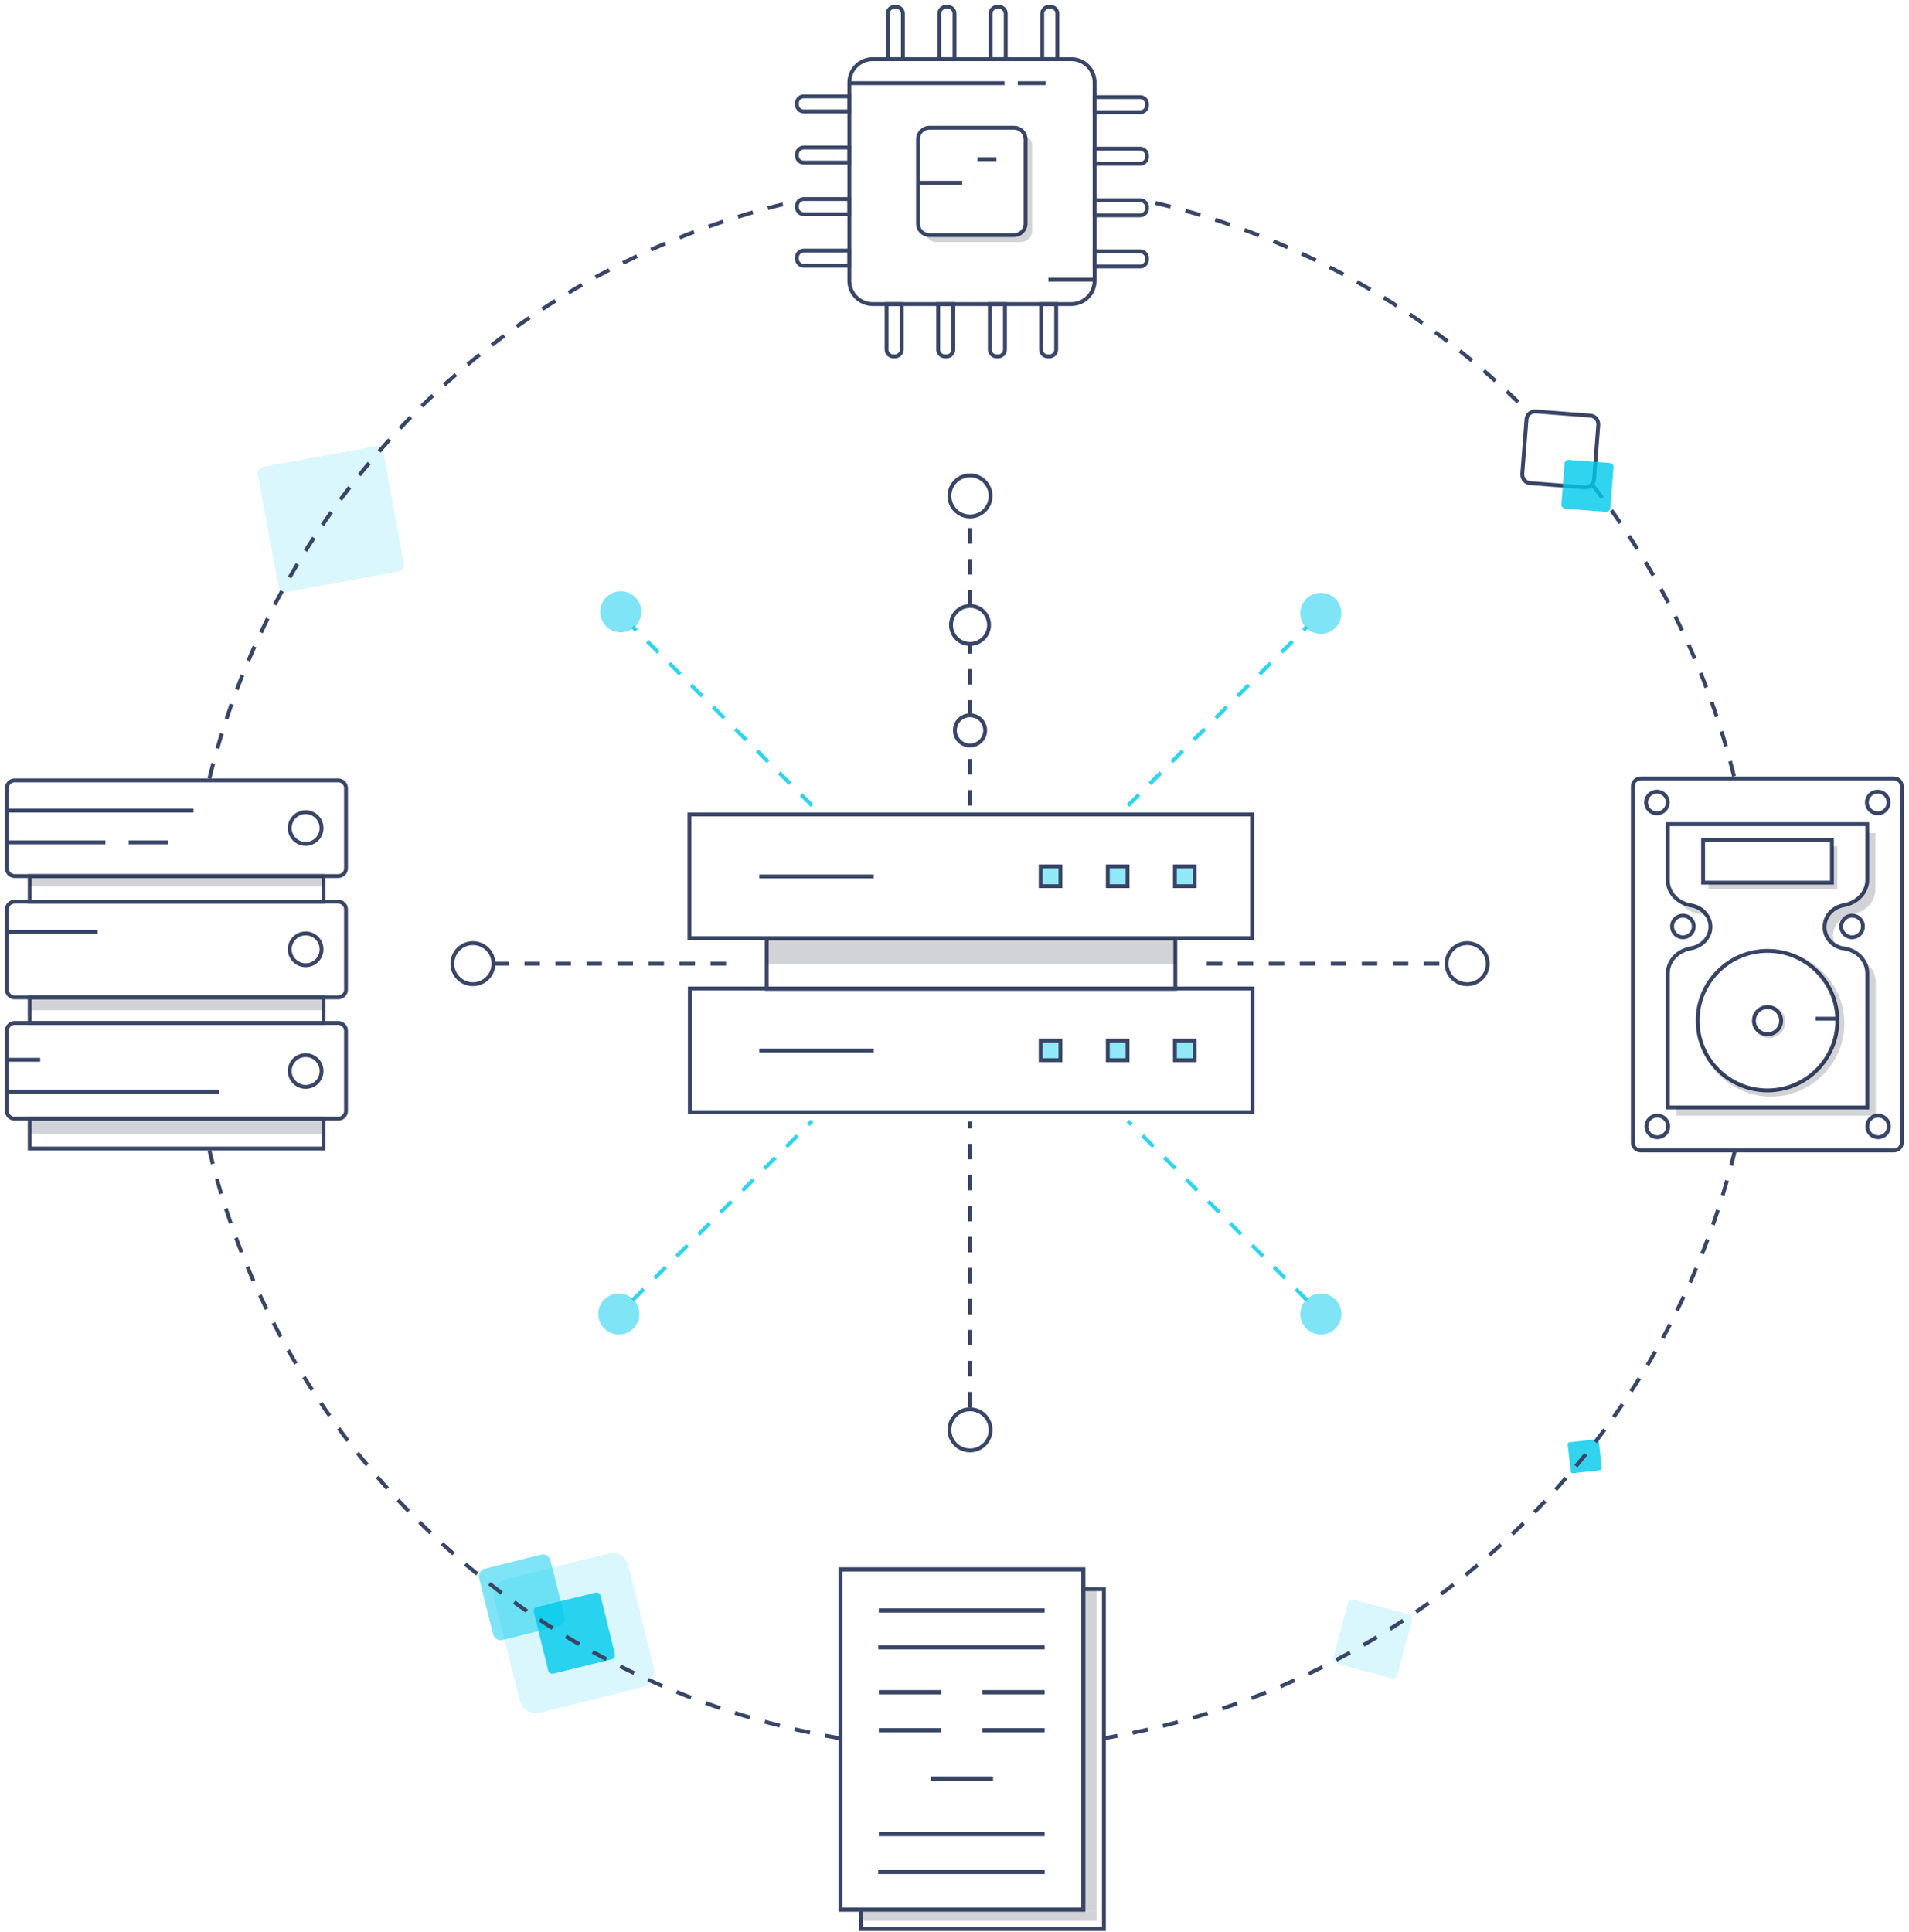 <?xml version="1.0" encoding="UTF-8"?>
<svg width="337px" height="341px" viewBox="0 0 337 341" version="1.1" xmlns="http://www.w3.org/2000/svg" xmlns:xlink="http://www.w3.org/1999/xlink">
    <!-- Generator: sketchtool 50.2 (55047) - http://www.bohemiancoding.com/sketch -->
    <title>0F3CF249-C2DA-4ABD-9483-D73D7BFC36F7</title>
    <desc>Created with sketchtool.</desc>
    <defs></defs>
    <g id="Page-1" stroke="none" stroke-width="1" fill="none" fill-rule="evenodd">
        <g id="CRM" transform="translate(-832, -3873)">
            <g id="4" transform="translate(0, 3077)">
                <g id="features" transform="translate(162, 257)">
                    <g id="2" transform="translate(73, 540)">
                        <g id="Group" transform="translate(598, 0)">
                            <path d="M248.27,284.93 L245.667,294.712 C245.53,295.123 245.119,295.328 244.708,295.26 L234.911,292.66 C234.5,292.523 234.294,292.113 234.363,291.702 L236.966,281.92 C237.103,281.509 237.514,281.304 237.925,281.372 L247.722,283.972 C248.133,284.109 248.338,284.519 248.27,284.93 Z" id="Shape" fill="#00CAEC" fill-rule="nonzero" opacity="0.15"></path>
                            <path d="M112.352,296.833 L94.197,301.348 C92.69,301.69 91.183,300.801 90.772,299.296 L86.251,281.167 C85.908,279.662 86.799,278.157 88.306,277.746 L106.46,273.231 C107.967,272.889 109.474,273.779 109.885,275.284 L114.407,293.412 C114.749,294.918 113.859,296.423 112.352,296.833 Z" id="Shape" fill="#00CAEC" fill-rule="nonzero" opacity="0.15"></path>
                            <path d="M107.008,291.907 L96.664,294.439 C96.253,294.507 95.842,294.302 95.773,293.891 L93.238,283.561 C93.17,283.151 93.375,282.74 93.786,282.672 L104.131,280.141 C104.542,280.072 104.953,280.278 105.021,280.688 L107.556,291.018 C107.625,291.429 107.419,291.771 107.008,291.907 Z" id="Shape" fill="#00CAEC" fill-rule="nonzero" opacity="0.81"></path>
                            <path d="M281.222,253.324 L281.77,258.181 C281.77,258.318 281.633,258.523 281.496,258.523 L276.632,259.07 C276.495,259.07 276.289,258.934 276.289,258.797 L275.741,253.94 C275.741,253.803 275.878,253.598 276.015,253.598 L280.879,253.05 C281.016,253.05 281.153,253.187 281.222,253.324 Z" id="Shape" fill="#00CAEC" fill-rule="nonzero" opacity="0.81"></path>
                            <path d="M97.623,286.024 L87.758,288.487 C87.004,288.692 86.251,288.213 86.045,287.461 L83.579,277.61 C83.373,276.857 83.853,276.105 84.606,275.899 L94.471,273.437 C95.225,273.231 95.979,273.71 96.184,274.463 L98.65,284.314 C98.856,285.066 98.376,285.887 97.623,286.024 Z" id="Shape" fill="#00CAEC" fill-rule="nonzero" opacity="0.5"></path>
                            <path d="M278.824,85.034 L269.096,84.282 C268.274,84.213 267.726,83.529 267.726,82.708 L268.48,72.994 C268.548,72.173 269.233,71.626 270.055,71.626 L279.783,72.378 C280.605,72.447 281.153,73.131 281.153,73.952 L280.4,83.666 C280.263,84.487 279.578,85.103 278.824,85.034 Z" id="Shape" stroke="#394566" stroke-width="0.684"></path>
                            <path d="M66.657,78.74 L70.288,98.511 C70.425,99.195 69.946,99.811 69.329,99.879 L49.531,103.505 C48.846,103.642 48.229,103.163 48.161,102.547 L44.53,82.777 C44.393,82.093 44.872,81.477 45.489,81.408 L65.287,77.783 C65.904,77.646 66.589,78.125 66.657,78.74 Z" id="Shape" fill="#00CAEC" fill-rule="nonzero" opacity="0.15"></path>
                            <path d="M58.711,153.65 L1.576,153.65 C0.822,153.65 0.206,153.034 0.206,152.282 L0.206,138.121 C0.206,137.368 0.822,136.753 1.576,136.753 L58.711,136.753 C59.464,136.753 60.081,137.368 60.081,138.121 L60.081,152.282 C60.081,153.034 59.464,153.65 58.711,153.65 Z" id="Shape" stroke="#394566" stroke-width="0.684"></path>
                            <path d="M58.711,175.062 L1.576,175.062 C0.822,175.062 0.206,174.447 0.206,173.694 L0.206,159.533 C0.206,158.781 0.822,158.165 1.576,158.165 L58.711,158.165 C59.464,158.165 60.081,158.781 60.081,159.533 L60.081,173.694 C60.081,174.447 59.464,175.062 58.711,175.062 Z" id="Shape" stroke="#394566" stroke-width="0.684"></path>
                            <path d="M58.711,196.475 L1.576,196.475 C0.822,196.475 0.206,195.859 0.206,195.107 L0.206,180.946 C0.206,180.193 0.822,179.577 1.576,179.577 L58.711,179.577 C59.464,179.577 60.081,180.193 60.081,180.946 L60.081,195.107 C60.081,195.859 59.464,196.475 58.711,196.475 Z" id="Shape" stroke="#394566" stroke-width="0.684"></path>
                            <path d="M0.411,142.089 L33.157,142.089" id="Shape" stroke="#394566" stroke-width="0.684"></path>
                            <path d="M0.411,191.686 L37.679,191.686" id="Shape" stroke="#394566" stroke-width="0.684"></path>
                            <path d="M21.717,147.698 L28.636,147.698" id="Shape" stroke="#394566" stroke-width="0.684"></path>
                            <path d="M0.206,186.076 L6.097,186.076" id="Shape" stroke="#394566" stroke-width="0.684"></path>
                            <path d="M0.411,147.698 L17.606,147.698" id="Shape" stroke="#394566" stroke-width="0.684"></path>
                            <path d="M0.411,163.501 L16.236,163.501" id="Shape" stroke="#394566" stroke-width="0.684"></path>
                            <rect id="Rectangle-path" stroke="#394566" stroke-width="0.684" x="4.247" y="153.65" width="51.86" height="4.515"></rect>
                            <rect id="Rectangle-path" fill="#11172D" fill-rule="nonzero" opacity="0.19" x="4.247" y="153.65" width="51.86" height="1.847"></rect>
                            <rect id="Rectangle-path" fill="#11172D" fill-rule="nonzero" opacity="0.19" x="4.247" y="175.062" width="51.86" height="2.258"></rect>
                            <rect id="Rectangle-path" fill="#11172D" fill-rule="nonzero" opacity="0.19" x="4.247" y="196.475" width="51.86" height="2.668"></rect>
                            <rect id="Rectangle-path" stroke="#394566" stroke-width="0.684" x="4.247" y="175.062" width="51.86" height="4.515"></rect>
                            <rect id="Rectangle-path" stroke="#394566" stroke-width="0.684" x="4.247" y="196.475" width="51.86" height="5.268"></rect>
                            <g transform="translate(147.29, 275.694)">
                                <g opacity="0.19" transform="translate(3.425, 3.421)" fill="#11172D" fill-rule="nonzero" id="Rectangle-path">
                                    <g>
                                        <rect x="39.46" y="0.41" width="2.398" height="56.849"></rect>
                                        <rect x="0.274" y="57.26" width="41.584" height="1.71"></rect>
                                    </g>
                                </g>
                                <g stroke="#394566" stroke-width="0.684">
                                    <rect id="Rectangle-path" x="0.069" y="0.342" width="42.885" height="60.064"></rect>
                                    <path d="M6.851,7.594 L36.103,7.594" id="Shape"></path>
                                    <path d="M6.782,14.093 L36.103,14.093" id="Shape"></path>
                                    <path d="M6.851,47.066 L36.103,47.066" id="Shape"></path>
                                    <path d="M16.031,37.284 L26.992,37.284" id="Shape"></path>
                                    <path d="M25.142,28.732 L36.103,28.732" id="Shape"></path>
                                    <path d="M25.142,22.028 L36.103,22.028" id="Shape"></path>
                                    <path d="M6.851,28.732 L17.812,28.732" id="Shape"></path>
                                    <path d="M6.851,22.028 L17.812,22.028" id="Shape"></path>
                                    <path d="M6.782,53.771 L36.103,53.771" id="Shape"></path>
                                </g>
                                <rect id="Rectangle-path" stroke="#394566" stroke-width="0.684" x="0.069" y="0.342" width="42.885" height="60.064"></rect>
                                <polyline id="Shape" stroke="#394566" stroke-width="0.684" points="42.885 3.831 46.585 3.831 46.585 63.827 3.699 63.827 3.699 60.406"></polyline>
                                <path d="M6.851,7.594 L36.103,7.594" id="Shape" stroke="#394566" stroke-width="0.684"></path>
                                <path d="M6.782,14.093 L36.103,14.093" id="Shape" stroke="#394566" stroke-width="0.684"></path>
                                <path d="M6.851,47.066 L36.103,47.066" id="Shape" stroke="#394566" stroke-width="0.684"></path>
                                <path d="M16.031,37.284 L26.992,37.284" id="Shape" stroke="#394566" stroke-width="0.684"></path>
                                <path d="M25.142,28.732 L36.103,28.732" id="Shape" stroke="#394566" stroke-width="0.684"></path>
                                <path d="M25.142,22.028 L36.103,22.028" id="Shape" stroke="#394566" stroke-width="0.684"></path>
                                <path d="M6.851,28.732 L17.812,28.732" id="Shape" stroke="#394566" stroke-width="0.684"></path>
                                <path d="M6.851,22.028 L17.812,22.028" id="Shape" stroke="#394566" stroke-width="0.684"></path>
                                <path d="M6.782,53.771 L36.103,53.771" id="Shape" stroke="#394566" stroke-width="0.684"></path>
                            </g>
                            <path d="M188.121,52.676 L153.045,52.676 C150.784,52.676 148.935,50.829 148.935,48.571 L148.935,13.545 C148.935,11.288 150.784,9.441 153.045,9.441 L188.121,9.441 C190.381,9.441 192.231,11.288 192.231,13.545 L192.231,48.571 C192.231,50.829 190.381,52.676 188.121,52.676 Z" id="Shape" stroke="#394566" stroke-width="0.684"></path>
                            <path d="M177.982,40.499 L163.116,40.499 C161.951,40.499 161.06,39.61 161.06,38.447 L161.06,23.602 C161.06,22.439 161.951,21.549 163.116,21.549 L177.982,21.549 C179.146,21.549 180.037,22.439 180.037,23.602 L180.037,38.447 C180.037,39.61 179.146,40.499 177.982,40.499 Z" id="Shape" stroke="#394566" stroke-width="0.684"></path>
                            <path d="M148.935,13.682 L176.337,13.682" id="Shape" stroke="#394566" stroke-width="0.684"></path>
                            <path d="M178.667,13.682 L183.599,13.682" id="Shape" stroke="#394566" stroke-width="0.684"></path>
                            <path d="M161.129,31.264 L168.87,31.264" id="Shape" stroke="#394566" stroke-width="0.684"></path>
                            <path d="M171.542,27.091 L174.899,27.091" id="Shape" stroke="#394566" stroke-width="0.684"></path>
                            <path d="M184.079,48.366 L192.231,48.366" id="Shape" stroke="#394566" stroke-width="0.684"></path>
                            <path d="M158.389,9.441 L155.717,9.441 L155.717,1.368 C155.717,0.753 156.265,0.205 156.881,0.205 L157.224,0.205 C157.84,0.205 158.389,0.753 158.389,1.368 L158.389,9.441 Z" id="Shape" stroke="#394566" stroke-width="0.684"></path>
                            <path d="M167.5,9.441 L164.828,9.441 L164.828,1.368 C164.828,0.753 165.376,0.205 165.993,0.205 L166.335,0.205 C166.952,0.205 167.5,0.753 167.5,1.368 L167.5,9.441 Z" id="Shape" stroke="#394566" stroke-width="0.684"></path>
                            <path d="M185.654,9.441 L182.983,9.441 L182.983,1.368 C182.983,0.753 183.531,0.205 184.147,0.205 L184.49,0.205 C185.106,0.205 185.654,0.753 185.654,1.368 L185.654,9.441 Z" id="Shape" stroke="#394566" stroke-width="0.684"></path>
                            <path d="M176.543,9.441 L173.871,9.441 L173.871,1.368 C173.871,0.753 174.419,0.205 175.036,0.205 L175.378,0.205 C175.995,0.205 176.543,0.753 176.543,1.368 L176.543,9.441 Z" id="Shape" stroke="#394566" stroke-width="0.684"></path>
                            <path d="M192.231,18.813 L192.231,16.145 L200.315,16.145 C200.931,16.145 201.48,16.692 201.48,17.308 L201.48,17.65 C201.48,18.266 200.931,18.813 200.315,18.813 L192.231,18.813 Z" id="Shape" stroke="#394566" stroke-width="0.684"></path>
                            <path d="M192.231,27.911 L192.231,25.243 L200.315,25.243 C200.931,25.243 201.48,25.791 201.48,26.406 L201.48,26.748 C201.48,27.364 200.931,27.911 200.315,27.911 L192.231,27.911 Z" id="Shape" stroke="#394566" stroke-width="0.684"></path>
                            <path d="M192.231,46.04 L192.231,43.372 L200.315,43.372 C200.931,43.372 201.48,43.92 201.48,44.535 L201.48,44.877 C201.48,45.493 200.931,46.04 200.315,46.04 L192.231,46.04 Z" id="Shape" stroke="#394566" stroke-width="0.684"></path>
                            <path d="M192.231,37.01 L192.231,34.342 L200.315,34.342 C200.931,34.342 201.48,34.889 201.48,35.505 L201.48,35.847 C201.48,36.463 200.931,37.01 200.315,37.01 L192.231,37.01 Z" id="Shape" stroke="#394566" stroke-width="0.684"></path>
                            <path d="M182.777,52.676 L185.449,52.676 L185.449,60.748 C185.449,61.364 184.901,61.911 184.284,61.911 L183.942,61.911 C183.325,61.911 182.777,61.364 182.777,60.748 L182.777,52.676 Z" id="Shape" stroke="#394566" stroke-width="0.684"></path>
                            <path d="M173.734,52.676 L176.406,52.676 L176.406,60.748 C176.406,61.364 175.858,61.911 175.241,61.911 L174.899,61.911 C174.282,61.911 173.734,61.364 173.734,60.748 L173.734,52.676 Z" id="Shape" stroke="#394566" stroke-width="0.684"></path>
                            <path d="M155.511,52.676 L158.183,52.676 L158.183,60.748 C158.183,61.364 157.635,61.911 157.018,61.911 L156.676,61.911 C156.059,61.911 155.511,61.364 155.511,60.748 L155.511,52.676 Z" id="Shape" stroke="#394566" stroke-width="0.684"></path>
                            <path d="M164.623,52.676 L167.294,52.676 L167.294,60.748 C167.294,61.364 166.746,61.911 166.13,61.911 L165.787,61.911 C165.171,61.911 164.623,61.364 164.623,60.748 L164.623,52.676 Z" id="Shape" stroke="#394566" stroke-width="0.684"></path>
                            <path d="M148.935,43.235 L148.935,45.903 L140.851,45.903 C140.234,45.903 139.686,45.356 139.686,44.74 L139.686,44.398 C139.686,43.783 140.234,43.235 140.851,43.235 L148.935,43.235 Z" id="Shape" stroke="#394566" stroke-width="0.684"></path>
                            <path d="M148.935,34.137 L148.935,36.805 L140.851,36.805 C140.234,36.805 139.686,36.258 139.686,35.642 L139.686,35.3 C139.686,34.684 140.234,34.137 140.851,34.137 L148.935,34.137 Z" id="Shape" stroke="#394566" stroke-width="0.684"></path>
                            <path d="M148.935,16.008 L148.935,18.676 L140.851,18.676 C140.234,18.676 139.686,18.129 139.686,17.513 L139.686,17.171 C139.686,16.555 140.234,16.008 140.851,16.008 L148.935,16.008 Z" id="Shape" stroke="#394566" stroke-width="0.684"></path>
                            <path d="M148.935,25.038 L148.935,27.706 L140.851,27.706 C140.234,27.706 139.686,27.159 139.686,26.543 L139.686,26.201 C139.686,25.586 140.234,25.038 140.851,25.038 L148.935,25.038 Z" id="Shape" stroke="#394566" stroke-width="0.684"></path>
                            <path d="M333.356,202.085 L288.621,202.085 C287.867,202.085 287.251,201.469 287.251,200.716 L287.251,137.779 C287.251,137.026 287.867,136.41 288.621,136.41 L333.356,136.41 C334.109,136.41 334.726,137.026 334.726,137.779 L334.726,200.716 C334.726,201.469 334.109,202.085 333.356,202.085 Z" id="Shape" stroke="#394566" stroke-width="0.684"></path>
                            <ellipse id="Oval" stroke="#394566" stroke-width="0.684" cx="291.498" cy="140.652" rx="1.918" ry="1.915"></ellipse>
                            <ellipse id="Oval" stroke="#394566" stroke-width="0.684" cx="330.479" cy="140.652" rx="1.918" ry="1.915"></ellipse>
                            <ellipse id="Oval" stroke="#394566" stroke-width="0.684" cx="291.566" cy="197.843" rx="1.918" ry="1.915"></ellipse>
                            <ellipse id="Oval" stroke="#394566" stroke-width="0.684" cx="330.547" cy="197.843" rx="1.918" ry="1.915"></ellipse>
                            <rect id="Rectangle-path" stroke="#394566" stroke-width="0.684" x="299.65" y="147.288" width="22.744" height="7.525"></rect>
                            <polygon id="Shape" fill="#11172D" fill-rule="nonzero" opacity="0.19" points="322.395 148.382 322.395 154.881 300.609 154.881 300.609 155.907 323.354 155.907 323.354 148.382"></polygon>
                            <path d="M324.518,158.781 C326.848,158.37 328.629,156.523 328.629,154.334 L328.629,144.483 L293.416,144.483 L293.416,154.334 C293.416,154.334 293.416,154.402 293.416,154.402 C293.416,156.66 295.266,158.507 297.664,158.849 C299.513,159.191 300.952,160.765 300.952,162.612 C300.952,164.459 299.513,165.964 297.664,166.374 C295.266,166.716 293.416,168.563 293.416,170.821 C293.416,170.821 293.416,170.889 293.416,170.889 L293.416,194.491 L328.629,194.491 L328.629,170.821 C328.629,170.821 328.629,170.821 328.629,170.821 C328.629,168.495 326.711,166.579 324.176,166.374 C322.395,165.964 321.093,164.459 321.093,162.68 C321.093,160.628 322.6,159.123 324.518,158.781 Z" id="Shape" stroke="#394566" stroke-width="0.684"></path>
                            <g transform="translate(294.581, 145.714)" fill="#11172D" fill-rule="nonzero" id="Shape" opacity="0.19">
                                <path d="M3.083,13.066 C2.261,12.93 1.507,12.656 0.822,12.177 C1.507,13.477 2.877,14.435 4.521,14.64 C5.07,14.777 5.549,14.982 5.96,15.256 C5.412,14.161 4.384,13.34 3.083,13.066 Z"></path>
                                <path d="M34.048,0.342 L34.048,8.62 C34.048,10.809 32.267,12.656 30.006,13.066 C28.088,13.408 26.581,14.982 26.581,16.829 C26.581,18.129 27.334,19.292 28.43,19.976 C28.156,19.497 28.019,18.95 28.019,18.402 C28.019,16.555 29.527,14.982 31.445,14.64 C33.774,14.298 35.487,12.451 35.487,10.193 L35.487,0.342 L34.048,0.342 Z"></path>
                                <path d="M33.569,22.986 C33.911,23.602 34.117,24.286 34.117,24.97 C34.117,24.97 34.117,24.97 34.117,24.97 L34.117,48.64 L0.343,48.64 L0.343,50.213 L35.555,50.213 L35.555,26.543 C35.555,26.543 35.555,26.543 35.555,26.543 C35.487,25.107 34.733,23.807 33.569,22.986 Z"></path>
                            </g>
                            <path d="M280.194,84.692 C291.909,99.742 300.541,117.324 305.199,136.41" id="Shape" stroke="#394566" stroke-width="0.684" stroke-dasharray="2.737"></path>
                            <path d="M202.987,34.821 C228.403,40.909 251.079,53.907 268.891,71.831" id="Shape" stroke="#394566" stroke-width="0.684" stroke-dasharray="2.737"></path>
                            <path d="M35.966,136.41 C48.229,86.266 87.895,46.861 138.179,34.821" id="Shape" stroke="#394566" stroke-width="0.684" stroke-dasharray="2.737"></path>
                            <path d="M147.359,305.863 C92.622,296.628 48.846,255.376 35.966,202.085" id="Shape" stroke="#394566" stroke-width="0.684" stroke-dasharray="2.737"></path>
                            <path d="M305.268,202.085 C292.389,255.376 248.544,296.628 193.807,305.863" id="Shape" stroke="#394566" stroke-width="0.684" stroke-dasharray="2.737"></path>
                            <path d="M212.03,169.111 L254.299,169.111" id="Shape" stroke="#394566" stroke-width="0.684" stroke-dasharray="2.737"></path>
                            <path d="M86.113,169.111 L128.793,169.111" id="Shape" stroke="#394566" stroke-width="0.684" stroke-dasharray="2.737"></path>
                            <path d="M170.24,247.441 L170.24,196.954" id="Shape" stroke="#394566" stroke-width="0.684" stroke-dasharray="2.737"></path>
                            <path d="M198.123,141.199 L229.704,109.662" id="Shape" stroke="#00CAEC" stroke-width="0.684" opacity="0.81" stroke-dasharray="2.737"></path>
                            <path d="M110.708,228.491 L142.358,196.885" id="Shape" stroke="#00CAEC" stroke-width="0.684" opacity="0.81" stroke-dasharray="2.737"></path>
                            <path d="M142.358,141.199 L110.708,109.662" id="Shape" stroke="#00CAEC" stroke-width="0.684" opacity="0.81" stroke-dasharray="2.737"></path>
                            <path d="M229.704,228.491 L198.123,196.885" id="Shape" stroke="#00CAEC" stroke-width="0.684" opacity="0.81" stroke-dasharray="2.737"></path>
                            <rect id="Rectangle-path" stroke="#394566" stroke-width="0.684" x="120.71" y="142.773" width="99.335" height="21.823"></rect>
                            <rect id="Rectangle-path" stroke="#394566" stroke-width="0.684" x="120.778" y="173.489" width="99.335" height="21.823"></rect>
                            <rect id="Rectangle-path" stroke="#394566" stroke-width="0.684" x="134.343" y="164.664" width="72.138" height="8.893"></rect>
                            <rect id="Rectangle-path" fill="#11172D" fill-rule="nonzero" opacity="0.19" x="134.343" y="164.664" width="72.138" height="4.447"></rect>
                            <path d="M133.041,153.718 L153.251,153.718" id="Shape" stroke="#394566" stroke-width="0.684"></path>
                            <path d="M133.041,184.435 L153.251,184.435" id="Shape" stroke="#394566" stroke-width="0.684"></path>
                            <rect id="Rectangle-path" fill="#00CAEC" fill-rule="nonzero" opacity="0.43" x="182.709" y="151.94" width="3.494" height="3.489"></rect>
                            <rect id="Rectangle-path" fill="#00CAEC" fill-rule="nonzero" opacity="0.43" x="194.56" y="151.94" width="3.494" height="3.489"></rect>
                            <rect id="Rectangle-path" fill="#00CAEC" fill-rule="nonzero" opacity="0.43" x="206.412" y="151.94" width="3.494" height="3.489"></rect>
                            <rect id="Rectangle-path" fill="#00CAEC" fill-rule="nonzero" opacity="0.43" x="182.709" y="182.656" width="3.494" height="3.489"></rect>
                            <rect id="Rectangle-path" fill="#00CAEC" fill-rule="nonzero" opacity="0.43" x="194.56" y="182.656" width="3.494" height="3.489"></rect>
                            <rect id="Rectangle-path" fill="#00CAEC" fill-rule="nonzero" opacity="0.43" x="206.412" y="182.656" width="3.494" height="3.489"></rect>
                            <rect id="Rectangle-path" stroke="#394566" stroke-width="0.684" x="182.709" y="182.656" width="3.494" height="3.489"></rect>
                            <rect id="Rectangle-path" stroke="#394566" stroke-width="0.684" x="194.56" y="182.656" width="3.494" height="3.489"></rect>
                            <rect id="Rectangle-path" stroke="#394566" stroke-width="0.684" x="206.412" y="182.656" width="3.494" height="3.489"></rect>
                            <rect id="Rectangle-path" stroke="#394566" stroke-width="0.684" x="182.709" y="151.94" width="3.494" height="3.489"></rect>
                            <rect id="Rectangle-path" stroke="#394566" stroke-width="0.684" x="194.56" y="151.94" width="3.494" height="3.489"></rect>
                            <rect id="Rectangle-path" stroke="#394566" stroke-width="0.684" x="206.412" y="151.94" width="3.494" height="3.489"></rect>
                            <ellipse id="Oval" fill="#00CAEC" fill-rule="nonzero" opacity="0.5" cx="108.584" cy="106.994" rx="3.631" ry="3.626"></ellipse>
                            <ellipse id="Oval" stroke="#394566" stroke-width="0.684" cx="170.24" cy="251.408" rx="3.631" ry="3.626"></ellipse>
                            <ellipse id="Oval" stroke="#394566" stroke-width="0.684" cx="257.998" cy="169.111" rx="3.631" ry="3.626"></ellipse>
                            <ellipse id="Oval" fill="#00CAEC" fill-rule="nonzero" opacity="0.5" cx="232.171" cy="107.268" rx="3.631" ry="3.626"></ellipse>
                            <ellipse id="Oval" fill="#00CAEC" fill-rule="nonzero" opacity="0.5" cx="108.241" cy="230.954" rx="3.631" ry="3.626"></ellipse>
                            <ellipse id="Oval" fill="#00CAEC" fill-rule="nonzero" opacity="0.5" cx="232.171" cy="230.954" rx="3.631" ry="3.626"></ellipse>
                            <ellipse id="Oval" stroke="#394566" stroke-width="0.684" cx="82.483" cy="169.111" rx="3.631" ry="3.626"></ellipse>
                            <ellipse id="Oval" stroke="#394566" stroke-width="0.684" cx="170.24" cy="127.928" rx="2.672" ry="2.668"></ellipse>
                            <ellipse id="Oval" stroke="#394566" stroke-width="0.684" cx="170.24" cy="109.32" rx="3.357" ry="3.352"></ellipse>
                            <ellipse id="Oval" stroke="#394566" stroke-width="0.684" cx="52.956" cy="145.167" rx="2.809" ry="2.805"></ellipse>
                            <ellipse id="Oval" stroke="#394566" stroke-width="0.684" cx="52.956" cy="166.579" rx="2.809" ry="2.805"></ellipse>
                            <ellipse id="Oval" stroke="#394566" stroke-width="0.684" cx="52.956" cy="188.06" rx="2.809" ry="2.805"></ellipse>
                            <ellipse id="Oval" stroke="#394566" stroke-width="0.684" cx="170.24" cy="86.539" rx="3.631" ry="3.626"></ellipse>
                            <path d="M170.24,105.899 L170.24,90.712" id="Shape" stroke="#394566" stroke-width="0.684" stroke-dasharray="2.737"></path>
                            <path d="M170.24,125.328 L170.24,112.672" id="Shape" stroke="#394566" stroke-width="0.684" stroke-dasharray="2.737"></path>
                            <path d="M170.24,141.199 L170.24,130.596" id="Shape" stroke="#394566" stroke-width="0.684" stroke-dasharray="2.737"></path>
                            <path d="M319.517,178.825 L323.354,178.825" id="Shape" stroke="#394566" stroke-width="0.684"></path>
                            <ellipse id="Oval" stroke="#394566" stroke-width="0.684" cx="296.088" cy="162.543" rx="1.918" ry="1.915"></ellipse>
                            <ellipse id="Oval" stroke="#394566" stroke-width="0.684" cx="311.022" cy="179.167" rx="2.398" ry="2.394"></ellipse>
                            <path d="M311.297,176.499 C309.721,176.499 308.419,177.799 308.419,179.372 C308.419,180.946 309.721,182.245 311.297,182.245 C312.872,182.245 314.174,180.946 314.174,179.372 C314.174,177.799 312.872,176.499 311.297,176.499 Z M311.022,181.561 C309.721,181.561 308.625,180.467 308.625,179.167 C308.625,177.867 309.721,176.773 311.022,176.773 C312.324,176.773 313.42,177.867 313.42,179.167 C313.42,180.467 312.324,181.561 311.022,181.561 Z" id="Shape" fill="#11172D" fill-rule="nonzero" opacity="0.19"></path>
                            <ellipse id="Oval" stroke="#394566" stroke-width="0.684" cx="311.022" cy="179.167" rx="12.331" ry="12.314"></ellipse>
                            <path d="M311.639,166.785 C310.748,166.785 309.858,166.853 309.036,167.058 C309.721,166.922 310.337,166.853 311.022,166.853 C317.805,166.853 323.285,172.326 323.285,179.099 C323.285,185.871 317.805,191.344 311.022,191.344 C304.24,191.344 298.76,185.871 298.76,179.099 C298.76,178.688 298.76,178.346 298.828,177.936 C298.76,178.483 298.691,179.099 298.691,179.646 C298.691,186.761 304.514,192.575 311.639,192.575 C318.764,192.575 324.587,186.761 324.587,179.646 C324.587,172.6 318.832,166.785 311.639,166.785 Z" id="Shape" fill="#11172D" fill-rule="nonzero" opacity="0.19"></path>
                            <ellipse id="Oval" stroke="#394566" stroke-width="0.684" cx="325.957" cy="162.543" rx="1.918" ry="1.915"></ellipse>
                            <path d="M282.455,89.344 L275.33,88.797 C274.919,88.797 274.577,88.386 274.645,87.976 L275.193,80.861 C275.193,80.451 275.604,80.109 276.015,80.177 L283.14,80.724 C283.551,80.724 283.894,81.135 283.825,81.545 L283.277,88.66 C283.277,89.002 282.935,89.344 282.455,89.344 Z" id="Shape" fill="#00CAEC" fill-rule="nonzero" opacity="0.81"></path>
                            <path d="M179.9,22.918 C179.968,23.123 180.037,23.396 180.037,23.602 L180.037,38.447 C180.037,39.61 179.146,40.499 177.982,40.499 L163.116,40.499 C162.842,40.499 162.567,40.431 162.362,40.362 C162.636,41.115 163.39,41.73 164.28,41.73 L179.146,41.73 C180.311,41.73 181.201,40.841 181.201,39.678 L181.201,24.833 C181.27,23.944 180.722,23.191 179.9,22.918 Z" id="Shape" fill="#11172D" fill-rule="nonzero" opacity="0.19"></path>
                        </g>
                    </g>
                </g>
            </g>
        </g>
    </g>
</svg>